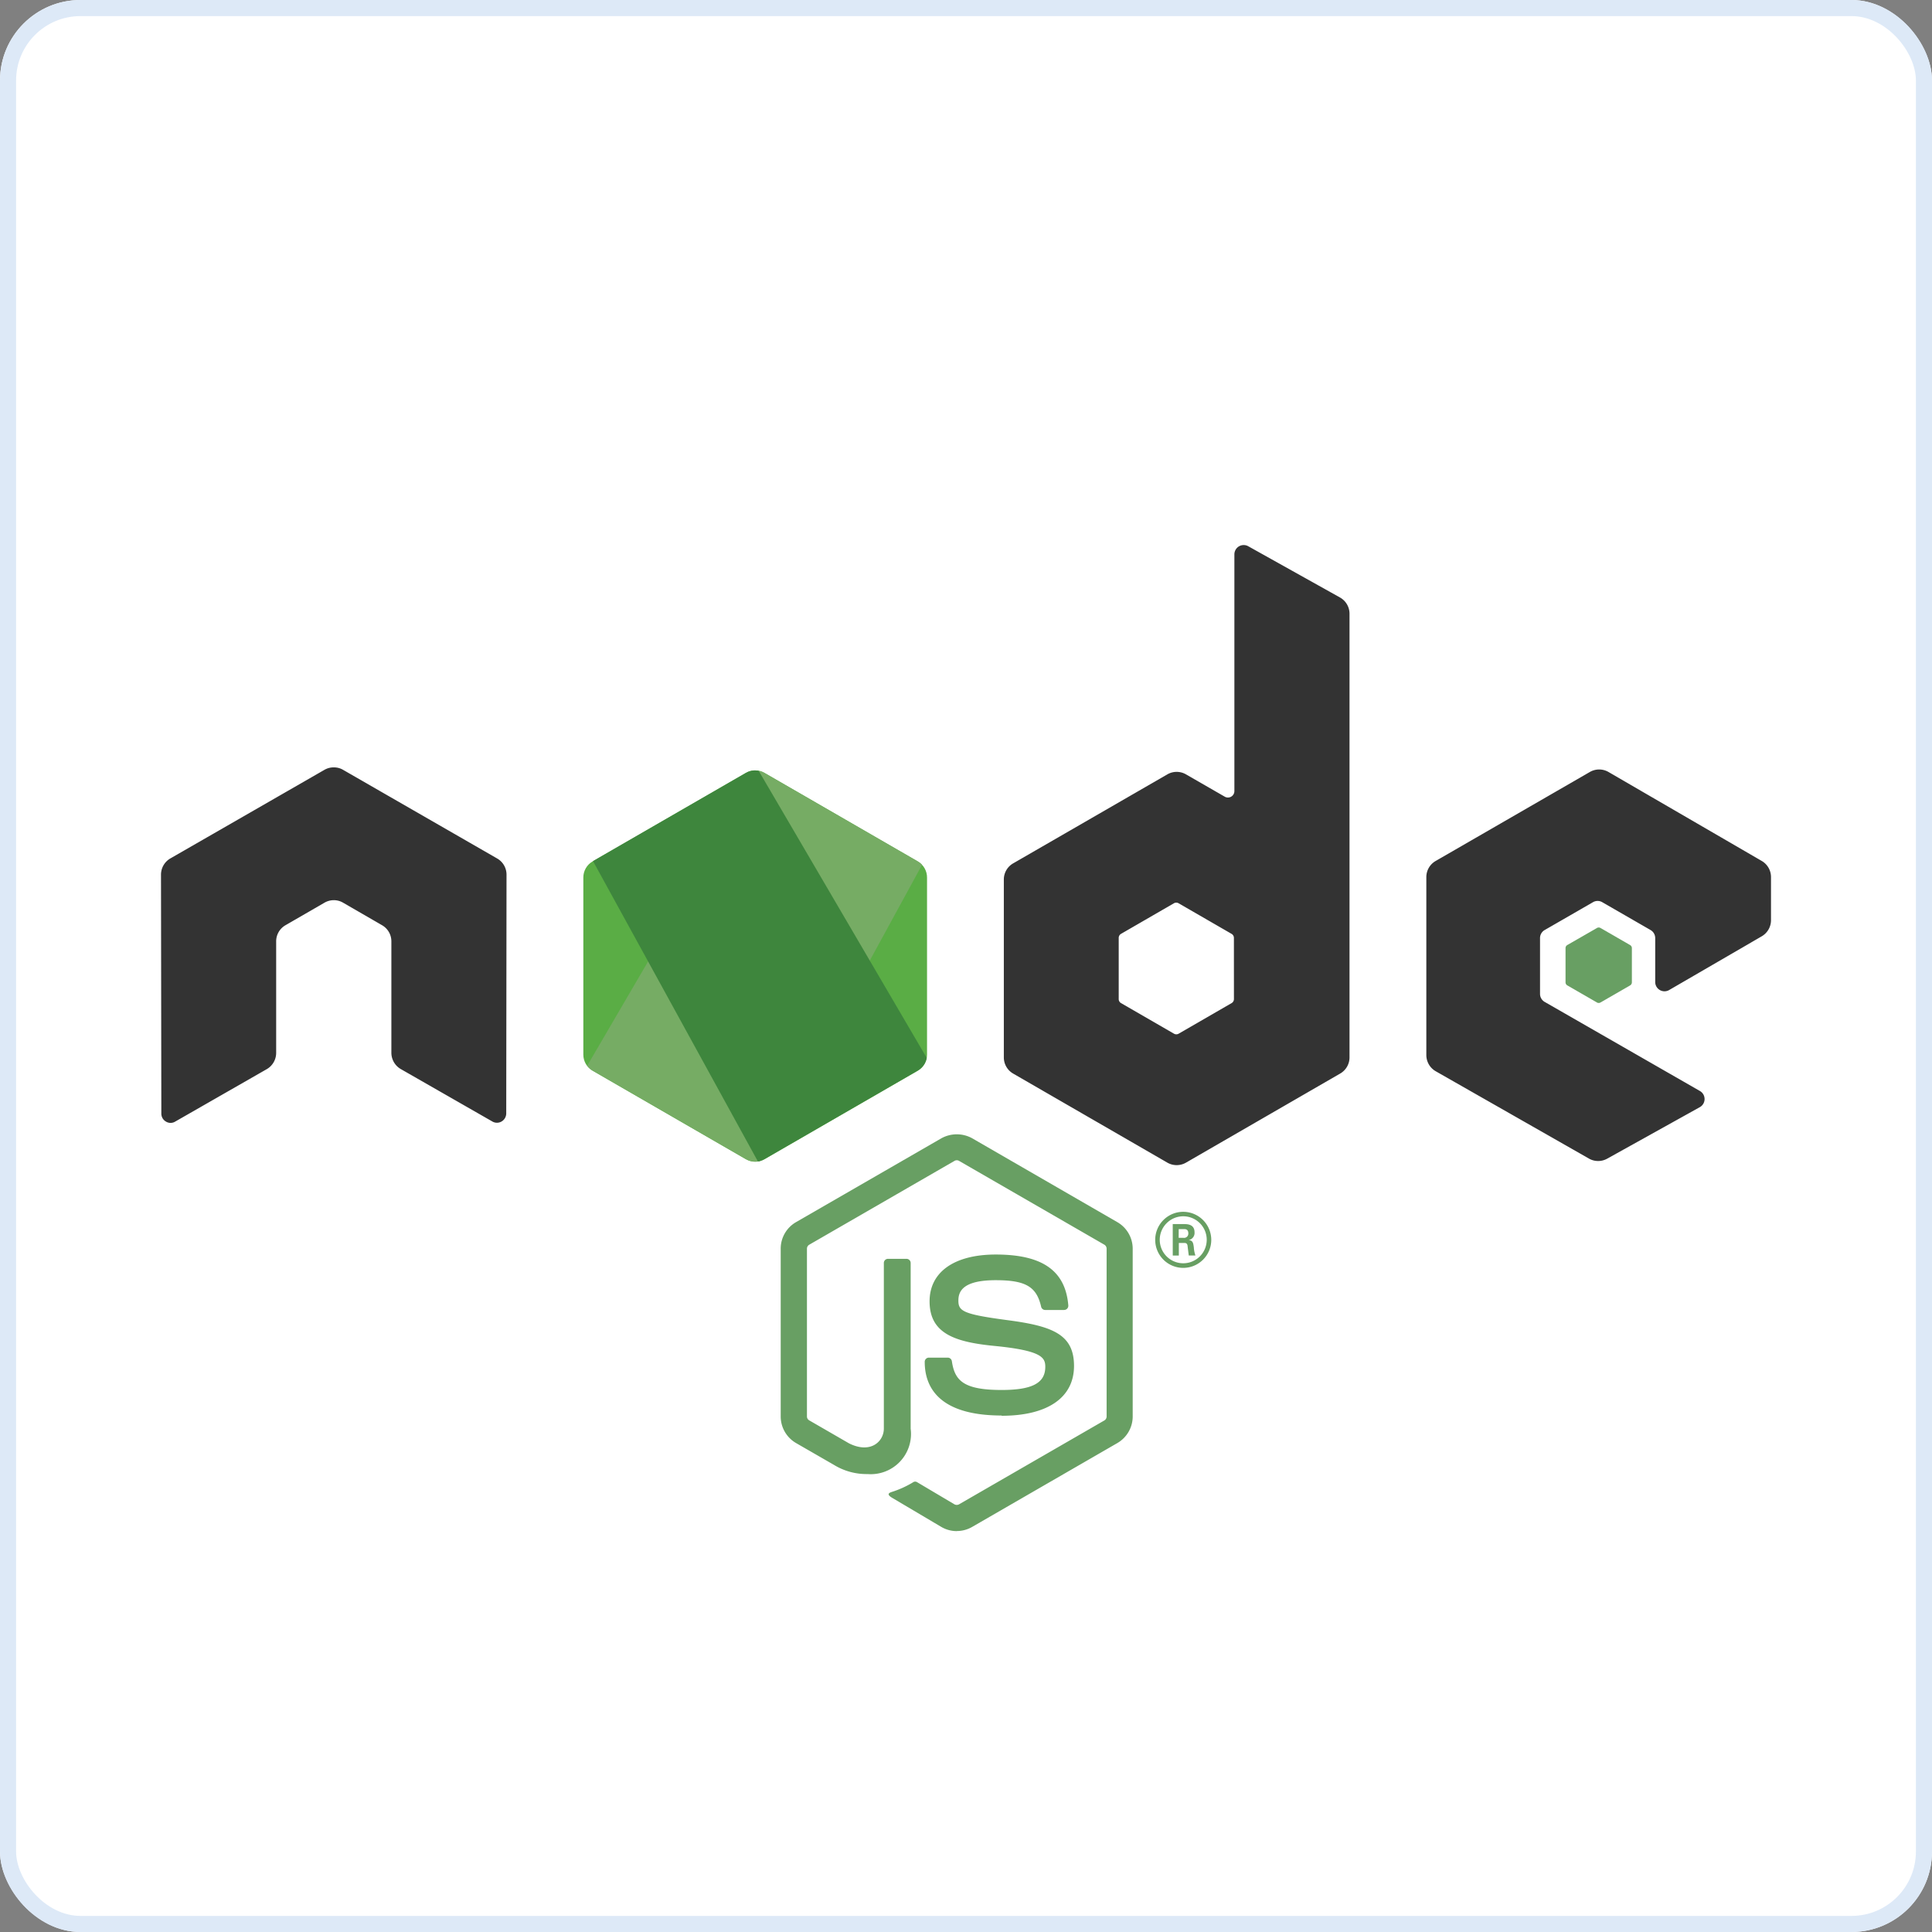 <?xml version="1.0" encoding="utf-8"?>
<svg xmlns="http://www.w3.org/2000/svg" xmlns:xlink="http://www.w3.org/1999/xlink" viewBox="0 0 120 120">
  <rect x="0" y="0" width="120" height="120" fill="#808080" stroke="none"/>
  <defs>
    <style>.a{fill:#fff;stroke:#dde9f7;}.b,.d{fill:#689f63;}.c{fill:#333;}.c,.d{fill-rule:evenodd;}.e{clip-path:url(#a);}.f{fill:url(#b);}.g{clip-path:url(#c);}.h{fill:url(#d);}.i{clip-path:url(#e);}.j{fill:url(#f);}.k{stroke:none;}.l{fill:none;}</style>
    <clipPath id="a">
      <path d="M204.453,226.079l-9.524,5.5a1.149,1.149,0,0,0-.576,1v11a1.149,1.149,0,0,0,.576,1l9.524,5.5a1.153,1.153,0,0,0,1.151,0l9.523-5.5a1.152,1.152,0,0,0,.574-1v-11a1.149,1.149,0,0,0-.576-1l-9.521-5.5a1.158,1.158,0,0,0-1.153,0" transform="translate(-194.354 -225.925)" />
    </clipPath>
    <linearGradient id="b" x1="-0.847" y1="-1.034" x2="-0.838" y2="-1.034" gradientUnits="objectBoundingBox">
      <stop offset="0.3" stop-color="#3e863d" />
      <stop offset="0.5" stop-color="#55934f" />
      <stop offset="0.8" stop-color="#5aad45" />
    </linearGradient>
    <clipPath id="c">
      <path d="M195.4,244.383a1.153,1.153,0,0,0,.339.3l8.17,4.719,1.361.782a1.154,1.154,0,0,0,.663.15,1.176,1.176,0,0,0,.226-.041L216.2,231.9a1.139,1.139,0,0,0-.268-.212l-6.236-3.6-3.3-1.9a1.2,1.2,0,0,0-.3-.12Zm0,0" transform="translate(-195.398 -226.069)" />
    </clipPath>
    <linearGradient id="d" x1="-0.742" y1="-0.932" x2="-0.737" y2="-0.932" gradientUnits="objectBoundingBox">
      <stop offset="0.57" stop-color="#3e863d" />
      <stop offset="0.72" stop-color="#619857" />
      <stop offset="1" stop-color="#76ac64" />
    </linearGradient>
    <clipPath id="e">
      <path d="M206.978,225.938a1.161,1.161,0,0,0-.46.147l-9.5,5.481,10.24,18.652a1.142,1.142,0,0,0,.409-.141l9.524-5.5a1.154,1.154,0,0,0,.556-.786l-10.439-17.833a1.194,1.194,0,0,0-.233-.023c-.032,0-.063,0-.095,0" transform="translate(-197.021 -225.934)" />
    </clipPath>
    <linearGradient id="f" x1="-2.148" y1="-2.103" x2="-2.138" y2="-2.103" gradientUnits="objectBoundingBox">
      <stop offset="0.16" stop-color="#6bbf47" />
      <stop offset="0.38" stop-color="#79b461" />
      <stop offset="0.47" stop-color="#75ac64" />
      <stop offset="0.7" stop-color="#659e5a" />
      <stop offset="0.9" stop-color="#3e863d" />
    </linearGradient>
  </defs>
  <g transform="translate(-375 -2805)">
    <g class="a" transform="translate(375 2805)">
      <rect class="k" width="120" height="120" rx="5" />
      <rect class="l" x="0.5" y="0.5" width="119" height="119" rx="4.5" />
    </g>
    <g transform="translate(385 2838.855)">
      <path class="b" d="M181.208,186.552a1.9,1.9,0,0,1-.947-.253l-3.015-1.785c-.45-.252-.231-.341-.082-.392a6.087,6.087,0,0,0,1.363-.622.229.229,0,0,1,.224.016l2.316,1.374a.306.306,0,0,0,.28,0l9.031-5.213a.285.285,0,0,0,.138-.244V169.012a.29.29,0,0,0-.14-.249l-9.027-5.208a.278.278,0,0,0-.278,0l-9.025,5.208a.288.288,0,0,0-.143.246v10.421a.278.278,0,0,0,.14.242l2.473,1.429c1.343.671,2.163-.12,2.163-.916V169.9a.258.258,0,0,1,.262-.26h1.144a.259.259,0,0,1,.26.26v10.29a2.5,2.5,0,0,1-2.674,2.819,3.871,3.871,0,0,1-2.082-.565l-2.369-1.365a1.91,1.91,0,0,1-.947-1.648V169.01a1.9,1.9,0,0,1,.947-1.646l9.04-5.215a1.98,1.98,0,0,1,1.9,0l9.029,5.217a1.905,1.905,0,0,1,.947,1.646v10.421a1.911,1.911,0,0,1-.947,1.646l-9.029,5.215a1.9,1.9,0,0,1-.952.253" transform="translate(-131.782 -125.307)" />
      <path class="b" d="M214.622,195.821c-3.951,0-4.78-1.814-4.78-3.335a.26.26,0,0,1,.262-.26h1.166a.261.261,0,0,1,.258.221c.176,1.189.7,1.788,3.09,1.788,1.9,0,2.713-.43,2.713-1.439,0-.581-.231-1.013-3.187-1.3-2.473-.244-4-.789-4-2.767,0-1.822,1.537-2.907,4.112-2.907,2.891,0,4.324,1,4.505,3.16a.263.263,0,0,1-.07.2.269.269,0,0,1-.192.084h-1.173a.259.259,0,0,1-.253-.2c-.283-1.25-.965-1.65-2.821-1.65-2.077,0-2.319.723-2.319,1.266,0,.658.285.85,3.088,1.221,2.776.368,4.094.888,4.094,2.839,0,1.967-1.641,3.095-4.5,3.095m11-11.052h.3a.263.263,0,0,0,.3-.276c0-.267-.183-.267-.285-.267h-.312Zm-.368-.854h.671c.231,0,.683,0,.683.515a.449.449,0,0,1-.368.479c.269.018.287.194.323.443a1.9,1.9,0,0,0,.1.515h-.414c-.011-.09-.075-.588-.075-.615-.027-.111-.066-.165-.2-.165h-.341v.782h-.378Zm-.807.972a1.459,1.459,0,1,0,1.454-1.456,1.461,1.461,0,0,0-1.454,1.456m3.2.007a1.741,1.741,0,1,1-1.741-1.741,1.746,1.746,0,0,1,1.741,1.741" transform="translate(-162.406 -141.756)" />
      <path class="c" d="M21.461,20.469a1.156,1.156,0,0,0-.578-1l-9.575-5.509a1.118,1.118,0,0,0-.526-.151h-.1a1.138,1.138,0,0,0-.529.151L.579,19.465A1.165,1.165,0,0,0,0,20.471L.021,35.309a.57.57,0,0,0,.287.5.547.547,0,0,0,.574,0l5.692-3.26a1.167,1.167,0,0,0,.579-1V24.613a1.153,1.153,0,0,1,.578-1l2.423-1.4a1.15,1.15,0,0,1,.579-.156,1.129,1.129,0,0,1,.575.155l2.422,1.4a1.154,1.154,0,0,1,.579,1v6.932a1.171,1.171,0,0,0,.58,1l5.688,3.257a.565.565,0,0,0,.579,0,.581.581,0,0,0,.287-.5ZM66.642,28.2a.287.287,0,0,1-.145.25l-3.289,1.9a.29.29,0,0,1-.289,0l-3.289-1.9a.286.286,0,0,1-.145-.25V24.4a.291.291,0,0,1,.142-.251l3.287-1.9a.292.292,0,0,1,.292,0l3.289,1.9a.288.288,0,0,1,.145.251ZM67.53.073a.578.578,0,0,0-.86.506V15.273a.4.4,0,0,1-.607.35l-2.4-1.381a1.155,1.155,0,0,0-1.156,0l-9.578,5.528a1.154,1.154,0,0,0-.579,1V31.827a1.158,1.158,0,0,0,.579,1l9.578,5.532a1.161,1.161,0,0,0,1.157,0l9.578-5.534a1.159,1.159,0,0,0,.579-1V4.264a1.159,1.159,0,0,0-.595-1.01ZM99.425,24.3a1.157,1.157,0,0,0,.575-1v-2.68a1.157,1.157,0,0,0-.576-1l-9.517-5.525a1.156,1.156,0,0,0-1.16,0l-9.576,5.527a1.154,1.154,0,0,0-.579,1V31.676a1.16,1.16,0,0,0,.583,1.006l9.515,5.423a1.153,1.153,0,0,0,1.135.007l5.755-3.2a.577.577,0,0,0,0-1.006l-9.634-5.529a.574.574,0,0,1-.292-.5V24.411a.574.574,0,0,1,.289-.5l3-1.729a.572.572,0,0,1,.576,0l3,1.729a.576.576,0,0,1,.289.5v2.726a.577.577,0,0,0,.868.5Zm0,0" transform="translate(0 0)" />
      <path class="d" d="M387.863,105.1a.219.219,0,0,1,.222,0l1.838,1.06a.222.222,0,0,1,.111.192v2.123a.222.222,0,0,1-.111.192l-1.838,1.06a.219.219,0,0,1-.222,0l-1.837-1.06a.221.221,0,0,1-.113-.192V106.35a.219.219,0,0,1,.111-.192Zm0,0" transform="translate(-298.675 -81.316)" />
      <g class="e" transform="translate(26.233 13.995)">
        <path class="f" d="M192.374,201.757,165.538,188.6l-13.76,28.07,26.835,13.155Zm0,0" transform="translate(-161.403 -197.04)" />
      </g>
      <g class="g" transform="translate(26.469 14.028)">
        <path class="h" d="M144.07,200.616l18.949,25.647,25.06-18.515L169.129,182.1Zm0,0" transform="translate(-155.673 -192.04)" />
      </g>
      <g class="i" transform="translate(26.836 13.997)">
        <path class="j" d="M197.02,225.934v24.285h20.725V225.934Zm0,0" transform="translate(-197.02 -225.934)" />
      </g>
    </g>
  </g>
</svg>